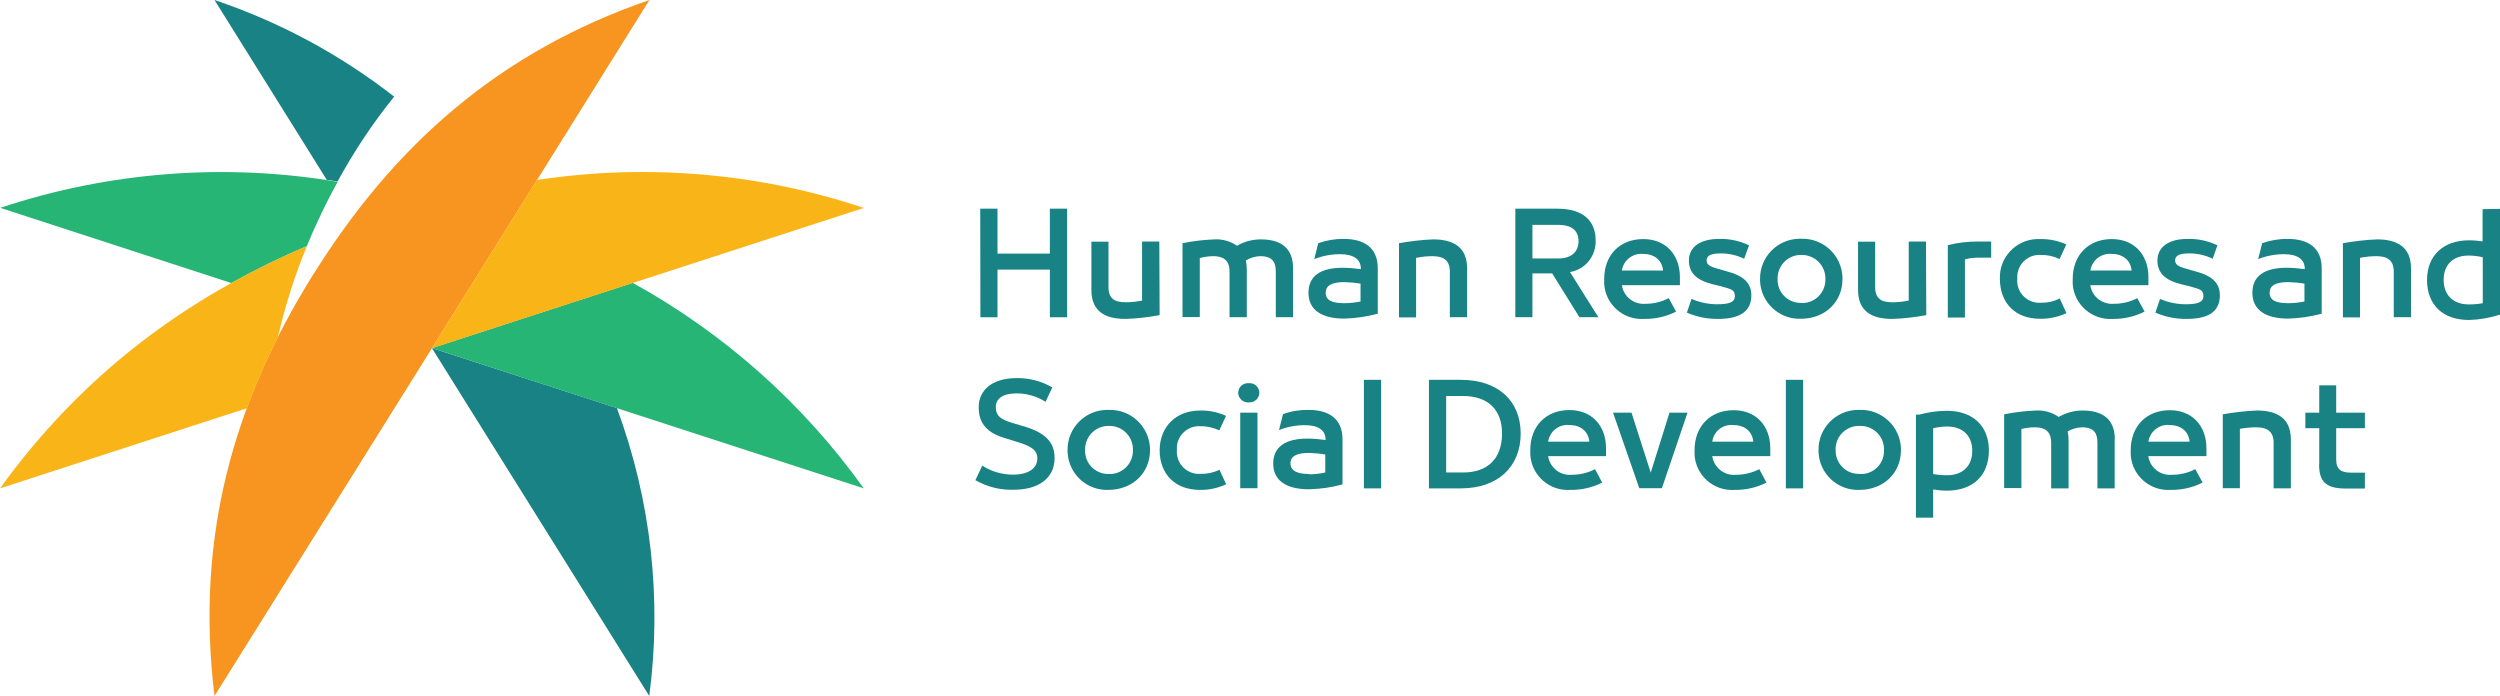 <?xml version="1.0" encoding="UTF-8"?>
<svg id="Layer_2" data-name="Layer 2" xmlns="http://www.w3.org/2000/svg" viewBox="0 0 163.76 45.6">
  <defs>
    <style>
      .cls-1 {
        fill: #f9b418;
      }

      .cls-1, .cls-2, .cls-3, .cls-4 {
        stroke-width: 0px;
      }

      .cls-2 {
        fill: #188285;
      }

      .cls-3 {
        fill: #f89521;
      }

      .cls-4 {
        fill: #26b574;
      }
    </style>
  </defs>
  <g id="Layer_1-2" data-name="Layer 1">
    <g>
      <polygon class="cls-2" points="64.21 13.67 65.34 13.67 65.34 16.61 68.77 16.61 68.77 13.67 69.9 13.67 69.9 20.78 68.77 20.78 68.77 17.66 65.34 17.66 65.34 20.78 64.22 20.78 64.21 13.67"/>
      <path class="cls-2" d="m75.97,20.64c-.75.14-1.5.23-2.26.25-1.39,0-2.22-.55-2.22-1.89v-3.17h1.12v2.96c0,.79.41,1.01,1.14,1.01.35,0,.71-.04,1.06-.11v-3.87h1.13l.02,4.82Z"/>
      <path class="cls-2" d="m84.7,17.58v3.2h-1.13v-2.99c0-.61-.21-1.01-1.03-1.01-.33.01-.65.11-.93.28.04.2.06.4.06.6v3.12h-1.13v-2.99c0-.74-.41-1.01-1.06-1.01-.3,0-.6.05-.89.12v3.87h-1.13v-4.84c.68-.14,1.38-.22,2.08-.25.53-.03,1.06.12,1.49.42.47-.28,1.01-.42,1.56-.42,1.26,0,2.11.52,2.11,1.89"/>
      <path class="cls-2" d="m88.06,19.86c.35,0,.71-.04,1.06-.11v-1.17c-.35-.06-.7-.09-1.06-.1-.83,0-1.22.22-1.22.7s.39.68,1.22.68m2.19-2.27v2.96c-.72.19-1.45.3-2.19.32-1.52,0-2.35-.59-2.35-1.69s.79-1.64,2.24-1.64c.4,0,.8.04,1.19.09v-.03c0-.6-.45-.95-1.36-.95-.58,0-1.15.11-1.69.32l.26-1.04c.54-.19,1.11-.29,1.68-.28,1.31,0,2.22.56,2.22,1.92"/>
      <path class="cls-2" d="m91.64,15.93c.74-.13,1.49-.22,2.24-.25,1.21,0,2.22.43,2.22,1.89v3.21h-1.13v-2.99c0-.75-.42-1.01-1.15-1.01-.35,0-.71.04-1.06.11v3.9h-1.12v-4.85Z"/>
      <path class="cls-2" d="m100.38,16.93h1.71c.81,0,1.31-.41,1.31-1.14s-.51-1.06-1.31-1.06h-1.71v2.2Zm1.31.98h-1.31v2.87h-1.12v-7.11h2.74c1.78,0,2.52.86,2.52,2.07.04,1.02-.67,1.91-1.68,2.08l1.86,2.96h-1.24l-1.78-2.86Z"/>
      <path class="cls-2" d="m106.24,17.72h2.7c-.07-.68-.57-1.09-1.33-1.09-.67-.05-1.27.42-1.37,1.09h0Zm3.8.96h-3.8c.11.75.79,1.28,1.54,1.22.53,0,1.06-.12,1.53-.37l.48.88c-.65.33-1.36.49-2.09.48-1.36.09-2.53-.94-2.62-2.29,0-.11,0-.21,0-.32,0-1.57,1.02-2.62,2.56-2.62,1.45,0,2.4,1,2.4,2.5v.53Z"/>
      <path class="cls-2" d="m110.5,20.47l.3-.89c.53.23,1.11.35,1.68.35.7,0,1.16-.1,1.16-.52s-.17-.46-1-.68l-.45-.11c-1.08-.27-1.56-.76-1.56-1.56,0-.88.74-1.41,1.98-1.41.68-.02,1.35.13,1.96.42l-.32.88c-.48-.23-.99-.35-1.52-.35-.59,0-.94.11-.94.45s.29.44.96.62l.35.1c1.15.3,1.62.79,1.62,1.58,0,1.02-.72,1.54-2.16,1.54-.72.01-1.42-.13-2.08-.42"/>
      <path class="cls-2" d="m118,19.85c.84.03,1.54-.63,1.57-1.47,0-.03,0-.06,0-.09.03-.85-.64-1.56-1.49-1.59-.03,0-.05,0-.08,0-.84-.02-1.54.65-1.56,1.49,0,.03,0,.06,0,.09-.03.84.63,1.54,1.47,1.56h.09m-2.71-1.56h0c-.02-1.44,1.13-2.62,2.57-2.64.04,0,.08,0,.12,0,1.44-.05,2.65,1.07,2.71,2.51,0,.04,0,.09,0,.13,0,1.51-1.16,2.6-2.71,2.6-1.42.06-2.63-1.05-2.69-2.47,0-.04,0-.09,0-.13"/>
      <path class="cls-2" d="m126.19,20.64c-.75.14-1.5.23-2.26.25-1.38,0-2.22-.55-2.22-1.89v-3.17h1.12v2.96c0,.79.41,1.01,1.14,1.01.35,0,.71-.04,1.06-.11v-3.87h1.13l.02,4.82Z"/>
      <path class="cls-2" d="m127.58,16.06c.64-.16,1.29-.24,1.95-.24h.9v1.06h-.76c-.32-.01-.65.02-.96.11v3.81h-1.12v-4.73Z"/>
      <path class="cls-2" d="m131,18.27h0c-.06-1.38,1.02-2.55,2.4-2.61.09,0,.17,0,.26,0,.58-.01,1.16.11,1.69.35l-.44.96c-.39-.19-.81-.28-1.24-.27-.8-.05-1.48.56-1.53,1.36,0,.07,0,.14,0,.21-.07.8.53,1.49,1.32,1.56.07,0,.14,0,.21,0,.43.01.86-.08,1.25-.28l.44.96c-.54.25-1.12.38-1.71.37-1.62.01-2.64-1-2.65-2.61"/>
      <path class="cls-2" d="m136.93,17.72h2.7c-.07-.68-.57-1.09-1.33-1.09-.67-.05-1.27.42-1.37,1.09m3.8.96h-3.81c.11.75.79,1.28,1.55,1.22.53,0,1.06-.12,1.53-.37l.48.88c-.65.33-1.37.49-2.09.48-1.36.09-2.53-.94-2.62-2.29,0-.11,0-.21,0-.32,0-1.57,1.03-2.62,2.56-2.62,1.45,0,2.4,1,2.4,2.5v.53Z"/>
      <path class="cls-2" d="m141.19,20.47l.3-.89c.53.23,1.1.35,1.68.35.7,0,1.16-.1,1.16-.52s-.16-.46-1-.68l-.45-.11c-1.08-.27-1.56-.76-1.56-1.56,0-.88.74-1.41,1.97-1.41.68-.02,1.35.13,1.96.42l-.31.88c-.47-.23-.99-.35-1.52-.35-.59,0-.94.11-.94.45s.29.44.96.62l.35.1c1.15.3,1.62.79,1.62,1.58,0,1.02-.7,1.54-2.16,1.54-.72.01-1.42-.13-2.08-.42"/>
      <path class="cls-2" d="m149.89,19.86c.35,0,.71-.04,1.06-.11v-1.17c-.35-.06-.7-.09-1.06-.1-.83,0-1.22.22-1.22.7s.39.68,1.22.68m2.19-2.27v2.96c-.72.19-1.45.3-2.19.32-1.52,0-2.35-.59-2.35-1.69s.79-1.64,2.24-1.64c.4,0,.79.04,1.19.09v-.03c0-.6-.45-.95-1.36-.95-.58,0-1.15.11-1.69.32l.26-1.04c.54-.19,1.11-.29,1.68-.28,1.31,0,2.22.56,2.22,1.92"/>
      <path class="cls-2" d="m153.47,15.93c.74-.13,1.49-.22,2.24-.25,1.21,0,2.22.43,2.22,1.89v3.21h-1.13v-2.99c0-.75-.42-1.01-1.15-1.01-.35,0-.71.04-1.06.11v3.9h-1.12v-4.85Z"/>
      <path class="cls-2" d="m162.63,19.85v-3c-.3-.07-.62-.11-.93-.11-1.06,0-1.63.65-1.63,1.58v.02c0,.99.63,1.6,1.64,1.6.31,0,.62-.02.92-.08Zm1.13-6.18v6.94c-.66.21-1.34.33-2.03.35-1.72,0-2.75-1-2.75-2.62s1.09-2.6,2.75-2.6c.3,0,.6.03.89.07v-2.11l1.13-.02Z"/>
      <path class="cls-2" d="m63.9,31.44l.44-.94c.6.39,1.3.59,2.02.59,1.02,0,1.59-.42,1.59-1.06,0-.54-.38-.81-1.41-1.11l-.61-.19c-1.26-.35-1.82-.98-1.82-2.04v-.02c0-1.14.92-1.9,2.46-1.9.83-.02,1.65.19,2.36.61l-.44.94c-.57-.36-1.24-.56-1.92-.55-.91,0-1.34.37-1.34.88,0,.62.35.83,1.1,1.06.19.06.45.13.64.19,1.5.42,2.11,1.06,2.11,2.09v.02c0,1.3-1.03,2.07-2.68,2.07-.88.03-1.75-.19-2.51-.63"/>
      <path class="cls-2" d="m72.64,31.05c.84.03,1.54-.63,1.57-1.47,0-.03,0-.06,0-.09.03-.85-.63-1.56-1.48-1.59-.03,0-.06,0-.09,0-.84-.02-1.54.65-1.56,1.49,0,.03,0,.07,0,.1-.03.84.63,1.53,1.47,1.56.03,0,.06,0,.09,0m-2.71-1.56h0c-.02-1.44,1.13-2.62,2.57-2.64.04,0,.08,0,.12,0,1.44-.05,2.65,1.07,2.71,2.51,0,.04,0,.09,0,.13,0,1.51-1.16,2.59-2.71,2.6-1.43.06-2.63-1.05-2.69-2.48,0-.04,0-.08,0-.12"/>
      <path class="cls-2" d="m75.96,29.49h0c.02-1.56,1.08-2.6,2.66-2.6.58-.01,1.16.11,1.69.35l-.44.95c-.39-.18-.82-.28-1.25-.27-.79-.05-1.48.56-1.53,1.35,0,.07,0,.14,0,.21-.06.8.53,1.49,1.33,1.56.07,0,.14,0,.21,0,.43.01.86-.08,1.25-.27l.44.95c-.54.25-1.12.38-1.71.37-1.62,0-2.64-1.01-2.65-2.6"/>
      <path class="cls-2" d="m81.24,27.03h1.13v4.95h-1.13v-4.95Zm-.13-1.31c0-.36.31-.64.66-.62.01,0,.03,0,.04,0,.35-.03.65.24.68.58s-.24.65-.59.68c-.03,0-.06,0-.09,0-.35.03-.67-.23-.7-.58,0-.02,0-.04,0-.06"/>
      <path class="cls-2" d="m85.75,31.07c.35,0,.71-.04,1.06-.12v-1.18c-.35-.06-.7-.09-1.06-.1-.83,0-1.22.22-1.22.68s.39.7,1.22.7m2.19-2.28v2.96c-.72.2-1.45.3-2.19.32-1.52,0-2.35-.59-2.35-1.68s.79-1.64,2.24-1.64c.4,0,.8.04,1.19.09v-.02c0-.6-.45-.95-1.36-.95-.58,0-1.15.11-1.69.32l.26-1.04c.54-.2,1.11-.29,1.68-.28,1.31,0,2.22.57,2.22,1.92"/>
      <rect class="cls-2" x="89.34" y="24.88" width="1.13" height="7.11"/>
      <path class="cls-2" d="m98.39,28.4c0-1.57-.93-2.46-2.55-2.46h-1.11v5.01h1.11c1.62,0,2.54-.92,2.55-2.53h0Zm1.22,0h0c0,2.2-1.52,3.59-3.92,3.59h-2.09v-7.11h2.09c2.41,0,3.92,1.35,3.92,3.52"/>
      <path class="cls-2" d="m101.41,28.93h2.7c-.07-.68-.57-1.09-1.33-1.09-.67-.06-1.27.42-1.37,1.09m3.8.95h-3.8c.11.75.79,1.29,1.54,1.22.53,0,1.06-.12,1.53-.37l.47.88c-.65.33-1.36.49-2.09.48-1.36.09-2.53-.94-2.62-2.29,0-.1,0-.21,0-.32,0-1.57,1.03-2.62,2.56-2.62,1.45,0,2.4,1,2.4,2.5v.52Z"/>
      <polygon class="cls-2" points="110.54 27.03 108.86 31.98 107.38 31.98 105.66 27.03 106.87 27.03 108.13 30.96 109.36 27.03 110.54 27.03"/>
      <path class="cls-2" d="m112.15,28.93h2.7c-.07-.68-.57-1.09-1.33-1.09-.67-.06-1.27.42-1.36,1.09m3.8.95h-3.8c.11.75.79,1.29,1.54,1.22.54,0,1.06-.12,1.54-.37l.47.88c-.65.33-1.36.49-2.09.48-1.36.09-2.53-.93-2.62-2.29,0-.1,0-.21,0-.31,0-1.57,1.03-2.62,2.56-2.62,1.45,0,2.4,1,2.4,2.5v.52Z"/>
      <rect class="cls-2" x="116.98" y="24.88" width="1.13" height="7.11"/>
      <path class="cls-2" d="m121.83,31.05c.84.04,1.55-.61,1.58-1.45,0-.04,0-.07,0-.11.03-.85-.63-1.56-1.48-1.59-.03,0-.06,0-.09,0-.84-.04-1.56.61-1.6,1.45,0,.04,0,.09,0,.13-.02.84.64,1.54,1.47,1.56.03,0,.06,0,.09,0h.02Zm-2.71-1.56h0c-.02-1.44,1.13-2.62,2.57-2.64.04,0,.08,0,.12,0,1.44-.05,2.65,1.07,2.71,2.51,0,.04,0,.09,0,.13,0,1.51-1.15,2.59-2.71,2.6-1.43.06-2.63-1.05-2.69-2.48,0-.04,0-.08,0-.12"/>
      <path class="cls-2" d="m129.19,29.52c0-.93-.58-1.58-1.63-1.58-.31,0-.63.04-.93.11v3c.31.06.61.08.92.08,1.01,0,1.64-.61,1.64-1.59v-.02Zm1.09,0h0c0,1.62-1.04,2.62-2.75,2.62-.3,0-.6-.03-.9-.08v1.85h-1.13v-6.75h.22c.59-.16,1.2-.25,1.81-.25,1.67,0,2.75.96,2.75,2.6"/>
      <path class="cls-2" d="m138.52,28.79v3.2h-1.13v-2.99c0-.61-.21-1.01-1.02-1.01-.33.01-.65.11-.93.27.04.2.06.4.06.61v3.12h-1.14v-2.99c0-.74-.41-1.01-1.06-1.01-.3,0-.6.04-.89.11v3.87h-1.13v-4.83c.68-.14,1.38-.22,2.08-.25.53-.03,1.06.12,1.49.42.48-.27,1.01-.42,1.56-.42,1.28,0,2.12.53,2.12,1.89"/>
      <path class="cls-2" d="m140.73,28.93h2.7c-.07-.68-.57-1.09-1.33-1.09-.67-.06-1.27.42-1.37,1.09h0Zm3.8.95h-3.81c.11.75.79,1.29,1.55,1.22.53,0,1.06-.12,1.53-.37l.48.88c-.65.33-1.37.49-2.09.48-1.36.09-2.53-.94-2.62-2.29,0-.1,0-.21,0-.31,0-1.57,1.03-2.62,2.56-2.62,1.45,0,2.4,1,2.4,2.5v.52Z"/>
      <path class="cls-2" d="m145.6,27.14c.74-.13,1.49-.22,2.24-.25,1.21,0,2.22.43,2.22,1.89v3.21h-1.13v-2.99c0-.74-.42-1.01-1.15-1.01-.35,0-.71.04-1.06.1v3.89h-1.12v-4.85Z"/>
      <path class="cls-2" d="m151.92,30.41v-2.36h-.91v-1.02h.91v-1.79h1.11v1.79h1.88v1.02h-1.88v2.03c0,.68.32.88.98.88h.9v1.04h-1.31c-1.27,0-1.69-.5-1.69-1.57"/>
      <path class="cls-2" d="m40.41,26.73l-12.12-3.93,14.24,22.79c.84-6.37.11-12.84-2.12-18.86m-19-14.95c.24.03.47.07.7.11,1.07-1.96,2.31-3.83,3.71-5.56-3.54-2.76-7.52-4.9-11.77-6.33l7.36,11.79Z"/>
      <path class="cls-3" d="m20.54,17.95C25.79,9.55,32.64,3.41,42.54,0l-14.24,22.8-14.25,22.79c-1.27-10.4,1.24-19.24,6.49-27.65"/>
      <path class="cls-4" d="m41.43,18.53l-13.14,4.27,28.29,9.19c-3.98-5.57-9.16-10.17-15.15-13.47h0ZM0,13.61l15.15,4.93c1.61-.89,3.26-1.7,4.95-2.42.22-.53.45-1.07.7-1.6.41-.9.85-1.76,1.32-2.61-7.4-1.25-15-.66-22.12,1.71"/>
      <path class="cls-1" d="m35.17,11.79l-6.88,11.02,28.29-9.19c-6.89-2.3-14.23-2.92-21.41-1.83M0,31.99l16.17-5.25c.59-1.58,1.27-3.13,2.03-4.64.47-2.04,1.1-4.04,1.9-5.98C12.09,19.55,5.37,24.56,0,31.99"/>
    </g>
  </g>
</svg>